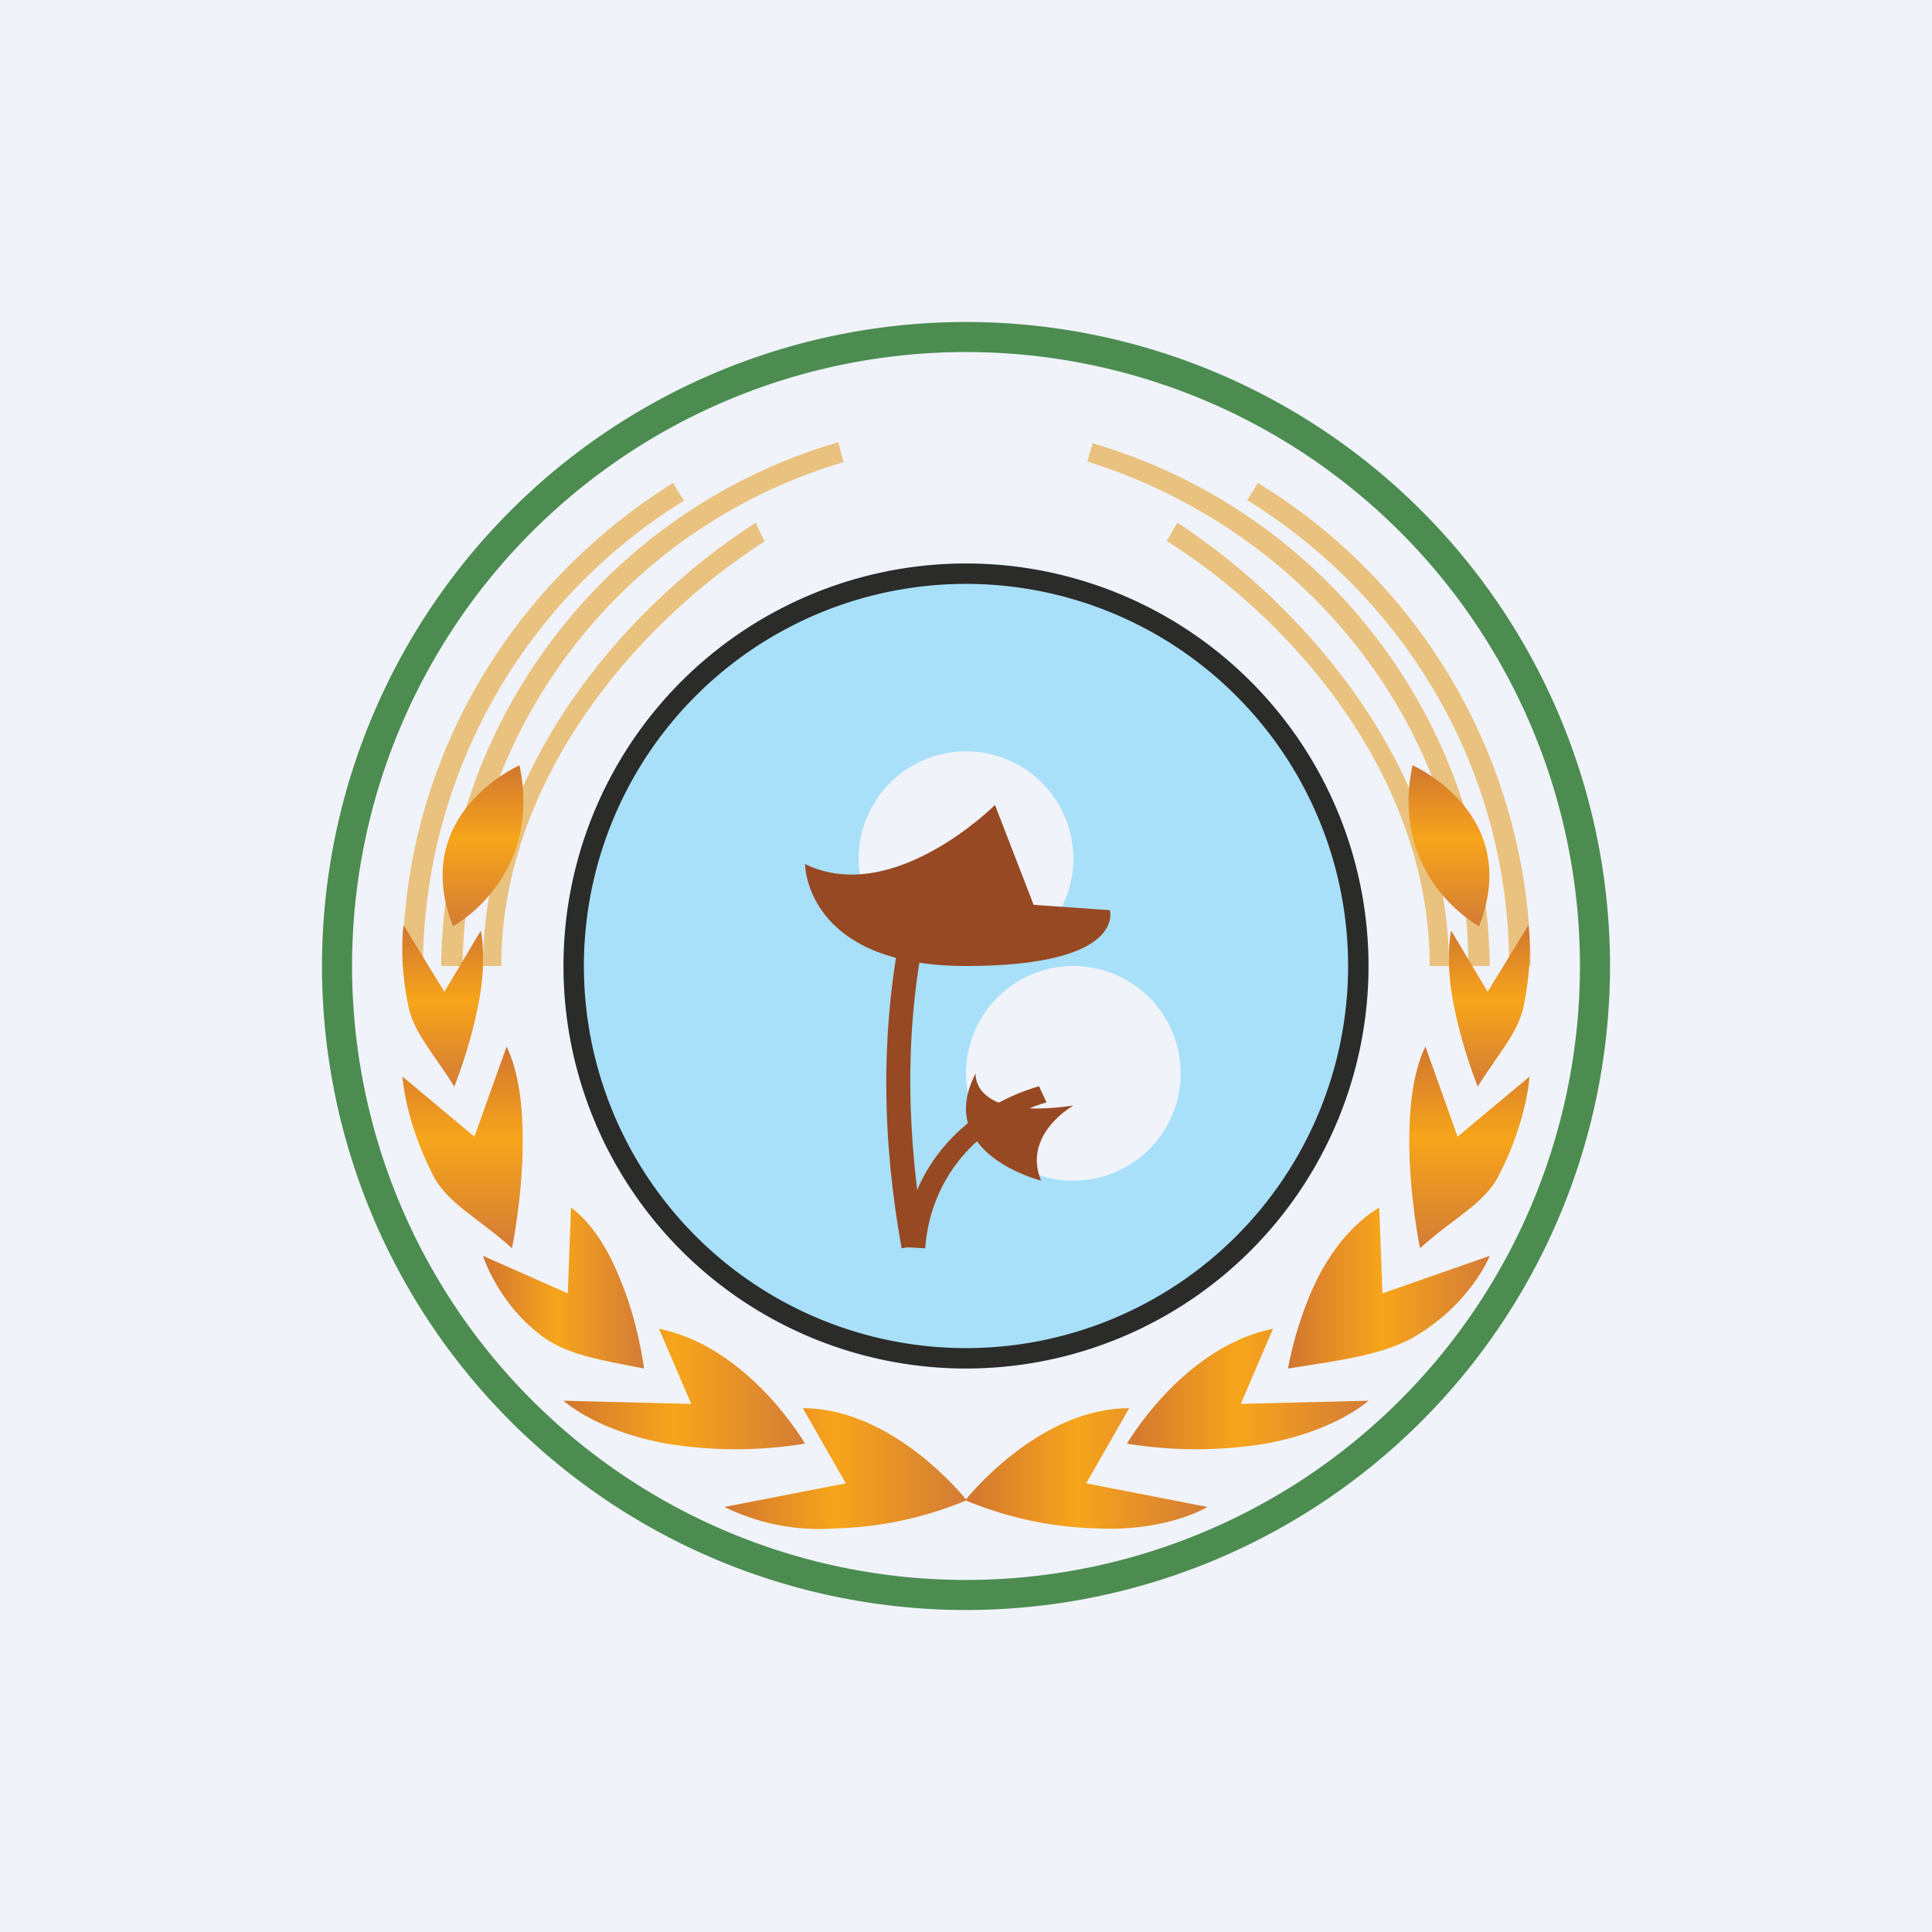 <!-- by TradingView --><svg width="18" height="18" viewBox="0 0 18 18" xmlns="http://www.w3.org/2000/svg"><path fill="#F0F3FA" d="M0 0h18v18H0z"/><path d="M9 14.72A5.72 5.72 0 1 0 9 3.28a5.72 5.72 0 0 0 0 11.44ZM15 9A6 6 0 1 1 3 9a6 6 0 0 1 12 0Z" fill="#4C8C51"/><path d="M9 5.25a3.75 3.75 0 1 1 0 7.5 3.75 3.75 0 0 1 0-7.5Z" fill="#A8E0F9"/><path fill-rule="evenodd" d="M12.56 9a3.56 3.56 0 1 0-7.12 0 3.56 3.56 0 0 0 7.12 0Zm.19 0a3.75 3.75 0 1 0-7.5 0 3.75 3.75 0 0 0 7.5 0Z" fill="#2B2B2A"/><path d="M14.06 9c0-1.83-.97-3.43-2.44-4.34l.1-.16A5.3 5.3 0 0 1 14.26 9h-.19ZM6.38 4.66A5.12 5.12 0 0 0 3.94 9h-.19c0-1.9 1-3.55 2.52-4.5l.1.16Z" fill="#E9C27F"/><path d="M13.68 9c0-2.2-1.5-4.06-3.55-4.7l.05-.17A5.14 5.14 0 0 1 13.88 9h-.2ZM7.88 4.3A4.95 4.95 0 0 0 4.31 9h-.2a5.14 5.14 0 0 1 3.7-4.88l.05.19Z" fill="#E9C27F"/><path d="M13.32 9c0-1.7-1.2-3.17-2.45-3.96l.1-.17C12.24 5.7 13.5 7.25 13.5 9h-.18ZM7.13 5.04C5.88 5.84 4.67 7.31 4.67 9H4.5c0-1.76 1.25-3.3 2.54-4.13l.08.17Z" fill="#E9C27F"/><path d="M9 13.97s.67-.85 1.52-.85l-.4.7 1.13.22s-.37.23-1.03.2A3.4 3.4 0 0 1 9 13.98Z" fill="url(#aufvrjj2h)"/><path d="M10.5 13.45s.52-.9 1.36-1.07l-.3.7 1.19-.03s-.3.28-.96.4a4 4 0 0 1-1.29 0Z" fill="url(#bufvrjj2h)"/><path d="M12 12.75s.07-.43.28-.85c.13-.25.32-.5.57-.65l.03.8 1-.35s-.18.46-.73.77c-.28.15-.63.2-1.15.28Z" fill="url(#cufvrjj2h)"/><path d="M13.23 11.63s-.1-.48-.1-1c0-.3.03-.63.15-.88l.3.84.67-.56s-.02.4-.28.91c-.13.27-.42.4-.74.69Z" fill="url(#dufvrjj2h)"/><path d="M13.77 10.13s-.14-.34-.22-.74c-.05-.23-.07-.5-.03-.72l.34.57.38-.62s.05.32-.05.78c-.06.24-.24.43-.42.72Z" fill="url(#eufvrjj2h)"/><path d="M13.16 7.13s1.03.45.62 1.5c0 0-.84-.45-.62-1.5Z" fill="url(#fufvrjj2h)"/><path d="M9 13.97s-.67-.85-1.52-.85l.4.7-1.13.22a2 2 0 0 0 1.03.2A3.4 3.4 0 0 0 9 13.98Z" fill="url(#gufvrjj2h)"/><path d="M7.5 13.45s-.52-.9-1.36-1.07l.3.7-1.19-.03s.3.28.96.4a4 4 0 0 0 1.29 0Z" fill="url(#hufvrjj2h)"/><path d="M6 12.75s-.05-.43-.23-.85c-.1-.25-.25-.5-.45-.65l-.03.8-.79-.35s.14.46.58.77c.22.15.5.2.92.28Z" fill="url(#iufvrjj2h)"/><path d="M4.77 11.63s.1-.48.1-1c0-.3-.03-.63-.15-.88l-.3.84-.67-.56s.02.4.28.91c.13.27.42.4.74.69Z" fill="url(#jufvrjj2h)"/><path d="M4.23 10.13s.14-.34.22-.74c.05-.23.07-.5.03-.72l-.34.57-.38-.62s-.05.32.05.78c.06.24.24.43.42.72Z" fill="url(#kufvrjj2h)"/><path d="M4.84 7.13s-1.03.45-.62 1.5c0 0 .84-.45.62-1.5Z" fill="url(#lufvrjj2h)"/><path d="M9 7a1 1 0 1 1 0 2 1 1 0 0 1 0-2ZM10 9a1 1 0 1 1 0 2 1 1 0 0 1 0-2Z" fill="#F0F3FA"/><path d="m8.63 11.59-.23.04c-.18-1-.2-2 0-3l.22.04c-.2.97-.17 1.94 0 2.92Z" fill="#974923"/><path d="M7.5 8.05S7.5 9 9 9s1.34-.52 1.34-.52l-.71-.05-.36-.93s-.95.95-1.77.55ZM8.62 11.63l-.2-.01c.05-.76.58-1.3 1.26-1.5l.07.15c-.6.18-1.08.67-1.13 1.36Z" fill="#974923"/><path d="M9.09 10s-.05.44.91.3c0 0-.48.27-.3.7 0 0-1-.25-.61-1Z" fill="#974923"/><defs><linearGradient id="aufvrjj2h" x1="9" y1="13.88" x2="11.25" y2="13.88" gradientUnits="userSpaceOnUse"><stop stop-color="#D17630"/><stop offset=".46" stop-color="#F7A51B"/><stop offset="1" stop-color="#D37C36"/></linearGradient><linearGradient id="bufvrjj2h" x1="10.5" y1="13.13" x2="12.75" y2="13.13" gradientUnits="userSpaceOnUse"><stop stop-color="#D17630"/><stop offset=".46" stop-color="#F7A51B"/><stop offset="1" stop-color="#D37C36"/></linearGradient><linearGradient id="cufvrjj2h" x1="12" y1="12.25" x2="13.88" y2="12.25" gradientUnits="userSpaceOnUse"><stop stop-color="#D17630"/><stop offset=".46" stop-color="#F7A51B"/><stop offset="1" stop-color="#D37C36"/></linearGradient><linearGradient id="dufvrjj2h" x1="14.06" y1="9.75" x2="14.06" y2="11.63" gradientUnits="userSpaceOnUse"><stop stop-color="#D17630"/><stop offset=".46" stop-color="#F7A51B"/><stop offset="1" stop-color="#D37C36"/></linearGradient><linearGradient id="eufvrjj2h" x1="14.13" y1="8.63" x2="14.13" y2="10.13" gradientUnits="userSpaceOnUse"><stop stop-color="#D17630"/><stop offset=".46" stop-color="#F7A51B"/><stop offset="1" stop-color="#D37C36"/></linearGradient><linearGradient id="fufvrjj2h" x1="13.75" y1="7.13" x2="13.75" y2="8.63" gradientUnits="userSpaceOnUse"><stop stop-color="#D17630"/><stop offset=".46" stop-color="#F7A51B"/><stop offset="1" stop-color="#D37C36"/></linearGradient><linearGradient id="gufvrjj2h" x1="6.75" y1="13.88" x2="9" y2="13.88" gradientUnits="userSpaceOnUse"><stop stop-color="#D17630"/><stop offset=".46" stop-color="#F7A51B"/><stop offset="1" stop-color="#D37C36"/></linearGradient><linearGradient id="hufvrjj2h" x1="5.25" y1="13.13" x2="7.5" y2="13.13" gradientUnits="userSpaceOnUse"><stop stop-color="#D17630"/><stop offset=".46" stop-color="#F7A51B"/><stop offset="1" stop-color="#D37C36"/></linearGradient><linearGradient id="iufvrjj2h" x1="4.5" y1="12.25" x2="6" y2="12.25" gradientUnits="userSpaceOnUse"><stop stop-color="#D17630"/><stop offset=".46" stop-color="#F7A51B"/><stop offset="1" stop-color="#D37C36"/></linearGradient><linearGradient id="jufvrjj2h" x1="4.69" y1="9.75" x2="4.69" y2="11.63" gradientUnits="userSpaceOnUse"><stop stop-color="#D17630"/><stop offset=".46" stop-color="#F7A51B"/><stop offset="1" stop-color="#D37C36"/></linearGradient><linearGradient id="kufvrjj2h" x1="4.38" y1="8.63" x2="4.38" y2="10.13" gradientUnits="userSpaceOnUse"><stop stop-color="#D17630"/><stop offset=".46" stop-color="#F7A51B"/><stop offset="1" stop-color="#D37C36"/></linearGradient><linearGradient id="lufvrjj2h" x1="4.75" y1="7.13" x2="4.75" y2="8.63" gradientUnits="userSpaceOnUse"><stop stop-color="#D17630"/><stop offset=".46" stop-color="#F7A51B"/><stop offset="1" stop-color="#D37C36"/></linearGradient></defs></svg>
